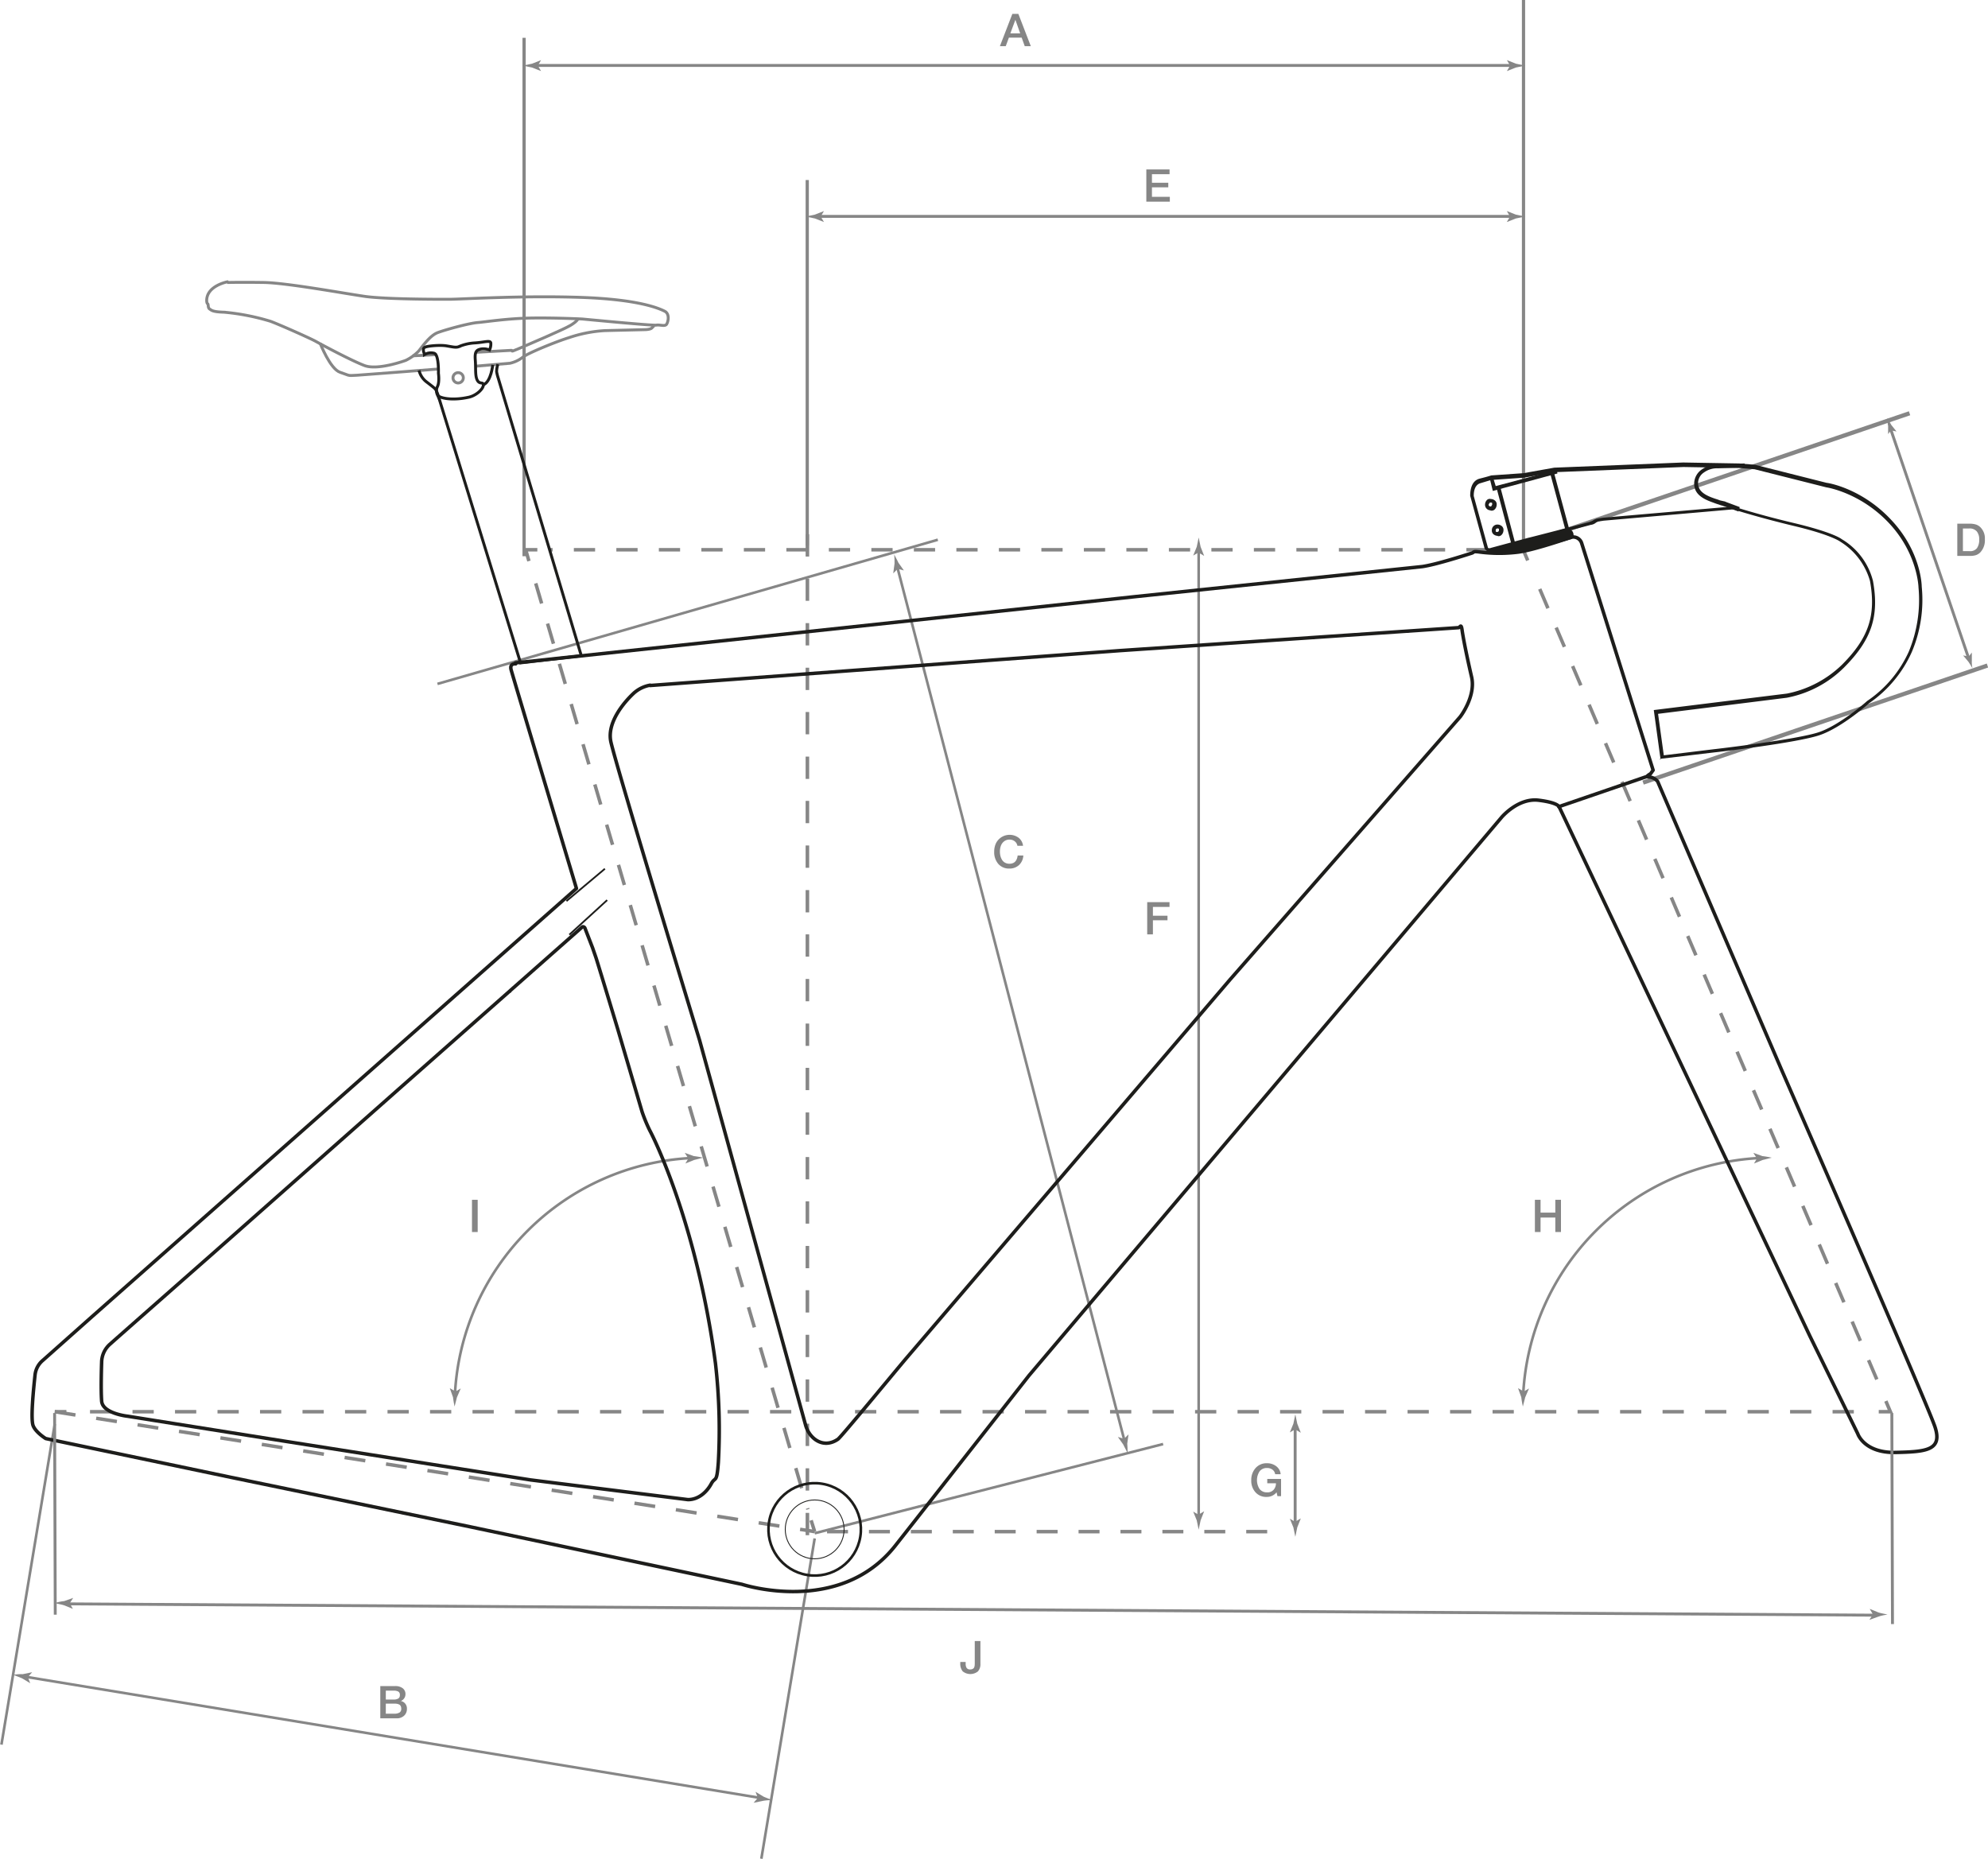 <svg xmlns="http://www.w3.org/2000/svg" xmlns:xlink="http://www.w3.org/1999/xlink" width="682.908" height="638.638" viewBox="0 0 682.908 638.638">
  <defs>
    <clipPath id="clip-path">
      <rect id="Rectángulo_147" data-name="Rectángulo 147" width="682.908" height="638.638" fill="none"/>
    </clipPath>
  </defs>
  <g id="geometria-pulse_26_" data-name="geometria-pulse (26)" transform="translate(0)">
    <rect id="Rectángulo_135" data-name="Rectángulo 135" width="1.11" height="186.537" transform="translate(522.796 0.001)" fill="#868686"/>
    <rect id="Rectángulo_136" data-name="Rectángulo 136" width="1.11" height="125.578" transform="translate(276.745 61.847)" fill="#868686"/>
    <rect id="Rectángulo_137" data-name="Rectángulo 137" width="1.11" height="178.098" transform="translate(179.479 12.991)" fill="#868686"/>
    <rect id="Rectángulo_138" data-name="Rectángulo 138" width="335.735" height="0.999" transform="translate(183.881 21.985)" fill="#868686"/>
    <g id="Grupo_505" data-name="Grupo 505" transform="translate(0)">
      <g id="Grupo_504" data-name="Grupo 504" clip-path="url(#clip-path)">
        <path id="Trazado_2031" data-name="Trazado 2031" d="M166.914,20.488l1.1-1.888-3.08,1.221c-1.1.222-2.091.444-3.19.666,1.1.222,2.09.444,3.19.666l3.08,1.221Z" transform="translate(17.847 2.052)" fill="#868686"/>
        <path id="Trazado_2032" data-name="Trazado 2032" d="M467.3,20.488,466.2,18.6l3.08,1.221c1.1.222,2.091.444,3.19.666-1.1.222-2.09.444-3.19.666l-3.08,1.221Z" transform="translate(51.439 2.052)" fill="#868686"/>
        <rect id="Rectángulo_139" data-name="Rectángulo 139" width="238.654" height="0.999" transform="translate(281.054 73.837)" fill="#868686"/>
        <path id="Trazado_2033" data-name="Trazado 2033" d="M254.437,67.188l1.1-1.888-3.093,1.221c-1.1.222-2.1.444-3.2.666,1.1.222,2.1.444,3.2.666l3.093,1.221Z" transform="translate(27.501 7.205)" fill="#868686"/>
        <path id="Trazado_2034" data-name="Trazado 2034" d="M467.277,67.188l-1.1-1.888,3.093,1.221c1.1.222,2.1.444,3.2.666-1.1.222-2.1.444-3.2.666l-3.093,1.221Z" transform="translate(51.437 7.205)" fill="#868686"/>
        <path id="Trazado_2035" data-name="Trazado 2035" d="M250.465,509.172h-1.221V501.51h1.221Zm0-15.323h-1.221v-7.661h1.221Zm0-15.323h-1.221v-7.661h1.221Zm0-15.212h-1.221v-7.661h1.221Zm0-15.323h-1.221v-7.661h1.221Zm0-15.323h-1.221v-7.661h1.221Zm0-15.212h-1.221V409.8h1.221Zm0-15.323h-1.221v-7.661h1.221Zm0-15.212h-1.221v-7.661h1.221Zm0-15.323h-1.221V363.94h1.221Zm0-15.323h-1.221v-7.661h1.221Zm0-15.212h-1.221v-7.661h1.221Zm0-15.323h-1.221v-7.661h1.221Zm0-15.323h-1.221V302.76h1.221Zm0-15.212h-1.221v-7.661h1.221Zm0-15.323h-1.221v-7.661h1.221Zm0-15.323h-1.221V256.9h1.221Zm0-15.212h-1.221v-7.661h1.221Zm0-15.323h-1.221v-7.661h1.221Zm0-15.212h-1.221v-7.661h1.221Zm0-15.323h-1.221v-7.661h1.221Zm0-15.323h-1.221v-7.661h1.221Zm0-15.212h-1.221V165.3h1.221Z" transform="translate(27.501 18.239)" fill="#868686"/>
        <rect id="Rectángulo_140" data-name="Rectángulo 140" width="0.999" height="33.643" transform="translate(444.406 490.103)" fill="#868686"/>
        <path id="Trazado_2036" data-name="Trazado 2036" d="M400.932,442.819l1.888,1.11L401.6,440.82c-.222-1.11-.444-2.11-.666-3.22-.222,1.11-.444,2.11-.666,3.22l-1.221,3,1.888-1.11Z" transform="translate(44.03 48.284)" fill="#868686"/>
        <path id="Trazado_2037" data-name="Trazado 2037" d="M400.932,470.91l1.888-1.11-1.221,3.109c-.222,1.11-.444,2.11-.666,3.22-.222-1.11-.444-2.11-.666-3.22l-1.221-3,1.888,1.11Z" transform="translate(44.03 51.837)" fill="#868686"/>
        <line id="Línea_1" data-name="Línea 1" x1="155.447" transform="translate(279.854 526.189)" fill="none" stroke="#868686" stroke-miterlimit="10" stroke-width="1.2" stroke-dasharray="7.2 7.2"/>
        <line id="Línea_2" data-name="Línea 2" x2="3.997" transform="translate(18.813 484.996)" fill="none" stroke="#868686" stroke-miterlimit="10" stroke-width="1.2"/>
        <line id="Línea_3" data-name="Línea 3" x2="610.464" transform="translate(30.916 484.996)" fill="none" stroke="#868686" stroke-miterlimit="10" stroke-width="1.2" stroke-dasharray="7.3 7.3"/>
        <path id="Trazado_2038" data-name="Trazado 2038" d="M581.244,437.164h4l-1.555-3.664" transform="translate(64.133 47.832)" fill="none" stroke="#868686" stroke-miterlimit="10" stroke-width="1.2"/>
        <line id="Línea_4" data-name="Línea 4" x1="118.362" y1="277.585" transform="translate(526.349 196.308)" fill="none" stroke="#868686" stroke-miterlimit="10" stroke-width="1.2" stroke-dasharray="7.2 7.2"/>
        <path id="Trazado_2039" data-name="Trazado 2039" d="M473.2,173.764l-1.555-3.664h-4" transform="translate(51.599 18.769)" fill="none" stroke="#868686" stroke-miterlimit="10" stroke-width="1.2"/>
        <line id="Línea_5" data-name="Línea 5" x1="322.331" transform="translate(188.695 188.869)" fill="none" stroke="#868686" stroke-miterlimit="10" stroke-width="1.2" stroke-dasharray="7.3 7.3"/>
        <path id="Trazado_2040" data-name="Trazado 2040" d="M166.641,170.1h-4l1.11,3.886" transform="translate(17.946 18.769)" fill="none" stroke="#868686" stroke-miterlimit="10" stroke-width="1.2"/>
        <line id="Línea_6" data-name="Línea 6" x2="93.49" y2="318.112" transform="translate(184.032 200.416)" fill="none" stroke="#868686" stroke-miterlimit="10" stroke-width="1.2" stroke-dasharray="7.2 7.2"/>
        <line id="Línea_7" data-name="Línea 7" x2="1.221" y2="3.886" transform="translate(278.633 522.303)" fill="none" stroke="#868686" stroke-miterlimit="10" stroke-width="1.2"/>
        <path id="Trazado_2041" data-name="Trazado 2041" d="M552.521,358.3a85.661,85.661,0,0,0-81.277,81.277" transform="translate(51.996 39.534)" fill="none" stroke="#868686" stroke-miterlimit="10" stroke-width="0.9"/>
        <path id="Trazado_2042" data-name="Trazado 2042" d="M543.776,358.477l-1.11,1.888,3-1.221c1-.222,2.11-.555,3.109-.777a32.532,32.532,0,0,0-3.22-.555l-3.109-1.11,1.221,1.888h.111Z" transform="translate(59.852 39.358)" fill="#868686"/>
        <path id="Trazado_2043" data-name="Trazado 2043" d="M471.532,430.721l1.888-1.11-1.332,3.109c-.222,1-.555,2.11-.777,3.109a32.53,32.53,0,0,1-.555-3.22l-1.11-3.109,1.888,1.11Z" transform="translate(51.82 47.39)" fill="#868686"/>
        <path id="Trazado_2044" data-name="Trazado 2044" d="M222.021,358.3a85.661,85.661,0,0,0-81.277,81.277" transform="translate(15.529 39.534)" fill="none" stroke="#868686" stroke-miterlimit="10" stroke-width="0.9"/>
        <path id="Trazado_2045" data-name="Trazado 2045" d="M213.176,358.477l-1.11,1.888,3-1.221c1-.222,2.11-.555,3.109-.777a32.539,32.539,0,0,0-3.22-.555l-3.109-1.11,1.221,1.888Z" transform="translate(23.374 39.358)" fill="#868686"/>
        <path id="Trazado_2046" data-name="Trazado 2046" d="M141.032,430.721l1.888-1.11-1.332,3.109c-.222,1-.555,2.11-.777,3.109a32.552,32.552,0,0,1-.555-3.22l-1.11-3.109,1.888,1.11Z" transform="translate(15.353 47.39)" fill="#868686"/>
        <line id="Línea_8" data-name="Línea 8" y2="332.324" transform="translate(411.762 188.869)" fill="none" stroke="#868686" stroke-miterlimit="10" stroke-width="0.9"/>
        <path id="Trazado_2047" data-name="Trazado 2047" d="M371.032,171.519l1.888,1.11L371.7,169.52c-.222-1.11-.444-2.11-.666-3.22-.222,1.11-.444,2.11-.666,3.22l-1.221,3,1.888-1.11Z" transform="translate(40.731 18.349)" fill="#868686"/>
        <path id="Trazado_2048" data-name="Trazado 2048" d="M371.032,468.71l1.888-1.11-1.221,3.109c-.222,1.11-.444,2.11-.666,3.22-.222-1.11-.444-2.11-.666-3.22l-1.221-3,1.888,1.11Z" transform="translate(40.731 51.594)" fill="#868686"/>
        <line id="Línea_9" data-name="Línea 9" x2="261.04" y2="41.194" transform="translate(18.813 484.996)" fill="none" stroke="#868686" stroke-miterlimit="10" stroke-width="1.2" stroke-dasharray="7.2 7.2"/>
        <line id="Línea_10" data-name="Línea 10" y1="30.645" x2="119.694" transform="translate(279.854 496.099)" fill="none" stroke="#868686" stroke-miterlimit="10" stroke-width="0.9"/>
        <line id="Línea_11" data-name="Línea 11" x1="78.168" y1="300.68" transform="translate(308.168 194.531)" fill="none" stroke="#868686" stroke-miterlimit="10" stroke-width="0.9"/>
        <path id="Trazado_2049" data-name="Trazado 2049" d="M347.954,445.354l-2.11-.666,1.888,2.665c.444,1,1,1.888,1.443,2.887a31.207,31.207,0,0,0-.111-3.22l.444-3.22Z" transform="translate(38.16 48.968)" fill="#868686"/>
        <path id="Trazado_2050" data-name="Trazado 2050" d="M277.9,176.5l-1.554,1.554.444-3.331a31.215,31.215,0,0,0-.111-3.22c.444,1,1,1.888,1.443,2.887l1.888,2.665Z" transform="translate(30.491 18.923)" fill="#868686"/>
        <line id="Línea_12" data-name="Línea 12" x1="171.88" y2="49.521" transform="translate(150.277 185.427)" fill="none" stroke="#868686" stroke-miterlimit="10" stroke-width="0.9"/>
        <line id="Línea_13" data-name="Línea 13" x2="252.491" y2="41.638" transform="translate(8.709 576.044)" fill="none" stroke="#868686" stroke-miterlimit="10" stroke-width="0.9"/>
        <path id="Trazado_2051" data-name="Trazado 2051" d="M9.141,519.066l1.443-1.666-3.22.666a15.713,15.713,0,0,0-3.22.222c1,.444,2,.777,3,1.221l2.776,1.665-.777-2Z" transform="translate(0.457 57.089)" fill="#868686"/>
        <path id="Trazado_2052" data-name="Trazado 2052" d="M234.587,556.4l-.777-2,2.776,1.666c1,.444,2,.777,3,1.221a15.722,15.722,0,0,0-3.22.222l-3.22.666,1.443-1.665Z" transform="translate(25.725 61.171)" fill="#868686"/>
        <line id="Línea_14" data-name="Línea 14" y1="110.146" x2="18.321" transform="translate(0.493 489.215)" fill="none" stroke="#868686" stroke-miterlimit="10" stroke-width="0.9"/>
        <line id="Línea_15" data-name="Línea 15" y1="110.035" x2="18.321" transform="translate(261.533 528.521)" fill="none" stroke="#868686" stroke-miterlimit="10" stroke-width="0.9"/>
        <rect id="Rectángulo_141" data-name="Rectángulo 141" width="124.913" height="1.444" transform="matrix(0.947, -0.322, 0.322, 0.947, 564.194, 268.175)" fill="#868686"/>
        <rect id="Rectángulo_142" data-name="Rectángulo 142" width="127.578" height="1.443" transform="translate(534.957 182.405) rotate(-18.8)" fill="#868686"/>
        <rect id="Rectángulo_143" data-name="Rectángulo 143" width="0.999" height="83.609" transform="translate(648.911 147.332) rotate(-18.796)" fill="#868686"/>
        <path id="Trazado_2053" data-name="Trazado 2053" d="M585.288,133.619l1.776.333-1.776-2.221a26.558,26.558,0,0,0-1.444-2.332,19.406,19.406,0,0,0,.333,2.665v2.776l1.11-1.443Z" transform="translate(64.42 14.278)" fill="#868686"/>
        <path id="Trazado_2054" data-name="Trazado 2054" d="M609.232,203.343l1.11-1.443v2.776a10.372,10.372,0,0,0,.222,2.665,26.585,26.585,0,0,0-1.444-2.332l-1.776-2.11,1.776.333Z" transform="translate(67.013 22.277)" fill="#868686"/>
        <path id="Trazado_2055" data-name="Trazado 2055" d="M176.053,209.731s-2.221-.333-1.554,2.11S196.927,286.9,196.927,286.9L30.487,434.019,13.5,449.12a7.543,7.543,0,0,0-2.554,4.885c-.555,5.108-1.554,15.1-.666,17.432s4.33,4.441,4.33,4.441L78.232,489.2,160.4,506.191l93.379,19.764s33.421,10.992,52.63-13.213c6.662-8.439,45.968-58.515,45.968-58.515L514.706,262.472s5.663-6.773,12.769-5.885,7.106,2.443,7.106,2.443l86.051,181.651,16.433,33.532s2.11,6.551,12.769,6.44c10.659-.222,16.433-.666,13.768-8.772S610.75,348.856,610.75,348.856l-42.415-98.709a4.212,4.212,0,0,0-2.887-1.554c-1.666,0,.444-1.11.444-1.11l.888-1.221-24.539-77.946a3.029,3.029,0,0,0-3.886-2c-4.552,1.554-13.1,4.33-17.765,5a52.109,52.109,0,0,1-13.324,0c-2.443-.333-1.888,0-2.665.333-3.442,1.11-12.547,4-17.1,4.663l-98.6,10.326L175.942,209.4v.333Z" transform="translate(1.095 18.333)" fill="none" stroke="#1d1d1b" stroke-linecap="round" stroke-linejoin="round" stroke-width="1.2"/>
        <path id="Trazado_2056" data-name="Trazado 2056" d="M520.243,245.14l-2.332-16.988,45.746-5.663a37.617,37.617,0,0,0,18.876-9.882c9.216-9.216,11.77-16.988,9.66-28.758A23.373,23.373,0,0,0,581.978,170.3s-3-2.332-16.1-5.441c-11.548-2.776-19.653-5.33-20.652-5.663L500.7,163.086l-1.443.222a2.307,2.307,0,0,0-1.332.555,3.285,3.285,0,0,1-1.665.666c-1.11.333-20.1,5.219-20.985,5.441l-12.658,3.442a2.472,2.472,0,0,1-2.665-.444c0-.111-.222-.333-.222-.555l-4.885-17.876c0-1.777.333-5.108,3.22-5.885,3.109-.777,4-1.11,4-1.11l11.1-.777,10.548-1.888,44.3-1.777,19.209.333,5.441.444,24.65,6.218c.444,0,12.1,1.888,22.207,12.769,10.215,10.881,10.437,22.429,10.437,22.873a45.939,45.939,0,0,1-3.442,22.54A42.157,42.157,0,0,1,591.86,225.82c-.222.222-9.216,8.216-16.766,10.881s-35.2,5.885-36.419,6l-18.654,2.221v.222Zm-.888-15.878,2,14.434,17.321-2.11c.222,0,28.758-3.331,36.086-5.885s16.322-10.548,16.433-10.659a40.7,40.7,0,0,0,14.323-16.988,46.3,46.3,0,0,0,3.331-21.985c0-.222-.333-11.659-10.1-22.1-9.882-10.548-21.43-12.325-21.54-12.325l-24.65-6.218-5.33-.444-19.1-.333-44.191,1.777-10.548,1.888-11.1.777c-.222,0-1.332.333-3.886,1.11-2.554.666-2.332,4.33-2.332,4.441l4.885,17.765c.333.333,1.11,0,1.11,0l12.769-3.442c.222,0,19.875-5.108,20.985-5.441.555-.222.888-.333,1.11-.444a4.436,4.436,0,0,1,2-.777l1.443-.222,44.858-3.886s8.438,2.776,20.652,5.663c13.546,3.22,16.433,5.441,16.544,5.552a23.369,23.369,0,0,1,10.77,14.323c2.221,12.214-.444,20.319-9.993,29.868a37.838,37.838,0,0,1-19.653,10.326l-44.414,5.552v-.222Z" transform="translate(50.187 15.789)" fill="#1d1d1b"/>
        <path id="Trazado_2057" data-name="Trazado 2057" d="M539.467,159.944l-4.774-1.777a1.578,1.578,0,0,1-.666-.222,10.314,10.314,0,0,1-1.443-.444c-.777-.222-1.332-.444-2.221-.777-3.109-1.11-6.329-2.776-6.218-6.551a5.926,5.926,0,0,1,2.554-4.663,9.458,9.458,0,0,1,5.552-1.777l9.216-.333v1.332l-9.216.333a7.623,7.623,0,0,0-4.774,1.443,4.414,4.414,0,0,0-2,3.553c0,2.332,1.443,3.886,5.219,5.219.888.333,1.443.444,2.221.777l1.443.333a1.578,1.578,0,0,1,.666.222l4.774,1.777-.444,1.332v.222Z" transform="translate(57.833 15.822)" fill="#1d1d1b"/>
        <path id="Trazado_2058" data-name="Trazado 2058" d="M461.954,152.65l-1.11-4.552,1.11-.333,1,3.22,19.653-5.219v-.333l1.221-.333.333,1.554Z" transform="translate(50.849 16.01)" fill="#1d1d1b"/>
        <rect id="Rectángulo_144" data-name="Rectángulo 144" width="1.332" height="19.764" transform="matrix(0.967, -0.256, 0.256, 0.967, 514.128, 167.787)" fill="#1d1d1b"/>
        <rect id="Rectángulo_145" data-name="Rectángulo 145" width="1.333" height="19.987" transform="translate(532.52 162.689) rotate(-15.112)" fill="#1d1d1b"/>
        <path id="Trazado_2059" data-name="Trazado 2059" d="M461.332,158.29h0a1.9,1.9,0,0,1-1.888-2,2.339,2.339,0,0,1,.555-1.443,1.387,1.387,0,0,1,1.443-.444,2.339,2.339,0,0,1,1.444.555,1.7,1.7,0,0,1,.555,1.443,2.339,2.339,0,0,1-.555,1.443,1.5,1.5,0,0,1-1.332.555h-.222Zm-.666-2a.622.622,0,0,0,.555.666c.333,0,.333,0,.444-.222,0-.111.222-.222.222-.444v-.444c0-.111-.222-.222-.444-.222s-.333,0-.444.111c0,.111-.222.222-.222.444Z" transform="translate(50.693 17.032)" fill="#1d1d1b"/>
        <path id="Trazado_2060" data-name="Trazado 2060" d="M463.543,166.187h0a2.339,2.339,0,0,1-1.443-.555,1.705,1.705,0,0,1-.555-1.443,1.9,1.9,0,0,1,2-1.888,2.339,2.339,0,0,1,1.443.555,1.7,1.7,0,0,1,.555,1.443,2.339,2.339,0,0,1-.555,1.443,1.494,1.494,0,0,1-1.332.555Zm-.666-2v.444c0,.111.222.222.444.222a.622.622,0,0,0,.666-.555v-.444c0-.111-.222-.222-.444-.222a.622.622,0,0,0-.666.555" transform="translate(50.926 17.907)" fill="#1d1d1b"/>
        <path id="Trazado_2061" data-name="Trazado 2061" d="M202.507,214.016a11.34,11.34,0,0,0-5.663,2.776c-3.442,3.22-9.1,9.993-7.883,16.433S219.5,336.042,219.5,336.042l36.419,132.241c1.332,4.663,6.107,8.216,11.1,4.774,1.11-.777,19.1-22.651,23.428-27.758L401.7,315.168l79.056-90.27s5.552-7.106,3.886-13.879c-1.665-7.217-2.887-13.435-3.22-15.878s-.666-1-1.221-.888L363.95,202.135,202.507,214.127Z" transform="translate(20.831 21.376)" fill="none" stroke="#1d1d1b" stroke-linecap="round" stroke-linejoin="round" stroke-width="1.2"/>
        <path id="Trazado_2062" data-name="Trazado 2062" d="M171.694,308.79l24.761-21.874c.333-.333.777-.111,1,.222l2.665,6.884c.333,1,.888,2.554,1.221,3.553C203.45,304.349,208.78,322,208.78,322l8.328,28.314a53.737,53.737,0,0,0,2.665,6.44c1.221,2.221,16.1,31.867,22.54,79.944a201.124,201.124,0,0,1,1,33.976c-.555,7.55-1,4.775-2.443,7.439s-4.219,5.441-7.994,5.441L178.8,476.784,94.193,463.46l-53.74-8.55s-8.661-.888-8.994-5.219,0-13.324,0-13.324a8.431,8.431,0,0,1,3-6.329c3.22-2.887,35.642-31.423,35.642-31.423l63.511-56.183L171.583,308.9h.111Z" transform="translate(3.455 31.64)" fill="none" stroke="#1d1d1b" stroke-linecap="round" stroke-linejoin="round" stroke-width="1.2"/>
        <line id="Línea_16" data-name="Línea 16" y1="11.881" x2="12.991" transform="translate(195.579 309.229)" fill="none" stroke="#1d1d1b" stroke-miterlimit="10" stroke-width="0.6"/>
        <line id="Línea_17" data-name="Línea 17" y1="11.103" x2="13.213" transform="translate(194.58 298.459)" fill="none" stroke="#1d1d1b" stroke-miterlimit="10" stroke-width="0.6"/>
        <line id="Línea_18" data-name="Línea 18" y1="10.548" x2="30.756" transform="translate(535.454 266.592)" fill="none" stroke="#1d1d1b" stroke-linecap="round" stroke-linejoin="round" stroke-width="1.2"/>
        <circle id="Elipse_3" data-name="Elipse 3" cx="15.878" cy="15.878" r="15.878" transform="translate(261.638 538.542) rotate(-80.783)" fill="none" stroke="#1d1d1b" stroke-miterlimit="10" stroke-width="0.9"/>
        <circle id="Elipse_4" data-name="Elipse 4" cx="10.104" cy="10.104" r="10.104" transform="translate(269.75 515.308)" fill="none" stroke="#1d1d1b" stroke-miterlimit="10" stroke-width="0.3"/>
        <path id="Trazado_2063" data-name="Trazado 2063" d="M71.05,87.2s-7.106,1.332-7.106,6.44c0,0,0,.888.333,1.11s0,1.332.666,1.777,1,1,5,1.11a78.893,78.893,0,0,1,15.878,3.109c2.776,1,13.546,5.774,15.545,6.884s12.1,6.551,16.766,8.328,14.212-1.777,14.212-1.777a15.553,15.553,0,0,0,4.441-3.22c1.443-1.777,3.886-5.33,6.551-6.329s10.77-3.22,13.657-3.442,10.215-1.443,18.765-1.554,17.21.333,17.21.333,24.205,2.332,25.427,2.11,3,.555,3.553-.333,1.11-3.553-.666-4.441-8.661-4.108-29.2-4.774-40.638.666-44.969.666-21.874,0-28.869-1-26.87-4.663-34.754-4.774-12.214,0-12.214,0Z" transform="translate(7.055 9.621)" fill="none" stroke="#868686" stroke-miterlimit="10" stroke-width="1"/>
        <path id="Trazado_2064" data-name="Trazado 2064" d="M147.144,114.712l11.77-1a11.147,11.147,0,0,0,4.33-2c1.666-1.443,11.881-5.552,15.878-6.773a46.685,46.685,0,0,1,12.325-2.443c4.219-.111,13.768-.333,13.768-.333s1.888,0,2.443-.555a1.719,1.719,0,0,0,.555-1.11" transform="translate(16.236 11.089)" fill="none" stroke="#868686" stroke-miterlimit="10" stroke-width="1"/>
        <path id="Trazado_2065" data-name="Trazado 2065" d="M99.044,106.2s3.442,8.883,6.884,9.993,2.221,1.221,5.774,1,27.536-2.11,27.536-2.11h.222" transform="translate(10.928 11.718)" fill="none" stroke="#868686" stroke-miterlimit="10" stroke-width="1"/>
        <line id="Línea_19" data-name="Línea 19" x1="8.328" y2="0.444" transform="translate(141.728 121.804)" fill="none" stroke="#868686" stroke-miterlimit="10" stroke-width="1"/>
        <path id="Trazado_2066" data-name="Trazado 2066" d="M182.431,98.5s-.333,1-2.776,2.443-13.657,6.218-17.543,7.883-1.777.555-2.776.666l-11.992.666" transform="translate(16.258 10.868)" fill="none" stroke="#868686" stroke-miterlimit="10" stroke-width="1"/>
        <path id="Trazado_2067" data-name="Trazado 2067" d="M156.736,112.7a8.092,8.092,0,0,0-.444,2.554,14.862,14.862,0,0,0,.555,2.221l28.536,95.378L164.509,215.3l-28.425-92.269a11.547,11.547,0,0,0-.555-1.332c-.333-.666-.666-.888-3.109-2.776a7.073,7.073,0,0,1-2.776-4.108" transform="translate(14.305 12.435)" fill="none" stroke="#1d1d1b" stroke-miterlimit="10" stroke-width="1"/>
        <path id="Trazado_2068" data-name="Trazado 2068" d="M131.383,110.036s-.888-1.777,0-2.332,5.33-.888,7.439-.555,3.22.666,4.219.333a16.239,16.239,0,0,1,5.663-1.332c3.331-.222,5.219-1,5.441,0a4.84,4.84,0,0,1-.444,2.443,5.309,5.309,0,0,0-3-.333c-1.554.333-2.11,1-1.888,3.775s-.111,5.33.666,6.884,2,.555,2.11,1.554c.111,1.443-2.443,3.775-5,4.33-6,1.332-10.326.222-10.77-.777a3.292,3.292,0,0,1,0-2.887c.777-1.554.333-4.552.333-4.552s.222-6.329-1.443-6.884a4.464,4.464,0,0,0-3.331.444Z" transform="translate(14.453 11.657)" fill="none" stroke="#1d1d1b" stroke-miterlimit="10" stroke-width="1"/>
        <path id="Trazado_2069" data-name="Trazado 2069" d="M152.753,112.9s-.555,5.663-3.109,6.773" transform="translate(16.511 12.457)" fill="none" stroke="#1d1d1b" stroke-miterlimit="10" stroke-width="1"/>
        <circle id="Elipse_5" data-name="Elipse 5" cx="1.777" cy="1.777" r="1.777" transform="matrix(0.16, -0.987, 0.987, 0.16, 155.345, 131.268)" fill="none" stroke="#868686" stroke-miterlimit="10" stroke-width="1"/>
        <path id="Trazado_2070" data-name="Trazado 2070" d="M489.727,165.36a1.326,1.326,0,0,1-1,1.888c-4.885,1.443-20.319,5.663-26.093,5s-1.221-1.666-1.221-1.666l26.315-6.773a1.6,1.6,0,0,1,1.888,1l.222.555Z" transform="translate(50.723 18.068)" fill="#1d1d1b"/>
        <path id="Trazado_2071" data-name="Trazado 2071" d="M16.666,506.485,16.444,437.2h1l.222,69.285Z" transform="translate(1.814 48.24)" fill="#868686"/>
        <path id="Trazado_2072" data-name="Trazado 2072" d="M585.066,509.705l-.222-72.505h1l.222,72.505Z" transform="translate(64.531 48.24)" fill="#868686"/>
        <path id="Trazado_2073" data-name="Trazado 2073" d="M20.744,496.8v-1L642.2,499.686v1Z" transform="translate(2.289 54.706)" fill="#868686"/>
        <path id="Trazado_2074" data-name="Trazado 2074" d="M22.041,496.288l1.221-1.888-3.109,1.11a12.81,12.81,0,0,0-3.109.666c1,.333,2.11.444,3.109.777l3,1.221-1.11-2Z" transform="translate(1.881 54.551)" fill="#868686"/>
        <path id="Trazado_2075" data-name="Trazado 2075" d="M579.565,499.688l-1.11-1.888,3,1.221c1,.333,2.11.444,3.109.777a12.809,12.809,0,0,0-3.109.666l-3.109,1.11Z" transform="translate(63.813 54.926)" fill="#868686"/>
        <path id="Trazado_2076" data-name="Trazado 2076" d="M319.968,15.393h-2.084l-1.057-2.94h-4.386l-1.088,2.94h-2.008L313.623,4.3h2.069Zm-5.3-9.068-1.727,4.666h3.374Z" transform="translate(34.133 0.475)" fill="#868686"/>
        <path id="Trazado_2077" data-name="Trazado 2077" d="M362.63,54.06h-6.05V57h5.614V58.57H356.58v3.266h6.143V63.5H354.65V52.426h7.98Z" transform="translate(39.131 5.785)" fill="#868686"/>
        <path id="Trazado_2078" data-name="Trazado 2078" d="M316.13,268.669a4.715,4.715,0,0,1-3.367,1.221A4.8,4.8,0,0,1,309,268.3a6.1,6.1,0,0,1-1.416-4.215,6.724,6.724,0,0,1,.607-2.886,5.242,5.242,0,0,1,7.73-1.929,4.053,4.053,0,0,1,1.57,2.808h-1.929a2.542,2.542,0,0,0-.934-1.563,2.849,2.849,0,0,0-1.8-.569,2.881,2.881,0,0,0-1.873.623,3.379,3.379,0,0,0-1.089,1.532,5.966,5.966,0,0,0-.319,1.983,6.03,6.03,0,0,0,.187,1.524,4.8,4.8,0,0,0,.56,1.314,2.743,2.743,0,0,0,1.019.956,3.045,3.045,0,0,0,1.5.359q2.472,0,2.83-2.831h1.944a4.787,4.787,0,0,1-1.455,3.259" transform="translate(33.938 28.501)" fill="#868686"/>
        <path id="Trazado_2079" data-name="Trazado 2079" d="M362.589,280.775h-5.708v3.018h5.009v1.57h-5.009V290.2h-1.959V279.126h7.667Z" transform="translate(39.161 30.798)" fill="#868686"/>
        <path id="Trazado_2080" data-name="Trazado 2080" d="M483.824,382.3H481.88v-4.977h-5.07V382.3h-1.944V371.226h1.944v4.4h5.07v-4.4h1.944Z" transform="translate(52.396 40.96)" fill="#868686"/>
        <path id="Trazado_2081" data-name="Trazado 2081" d="M397.353,464.047h-1.245l-.3-1.321a4.282,4.282,0,0,1-3.453,1.586,4.9,4.9,0,0,1-3.786-1.586,5.881,5.881,0,0,1-1.456-4.137,6.117,6.117,0,0,1,1.463-4.177,4.979,4.979,0,0,1,3.949-1.672,5.091,5.091,0,0,1,3.15,1.013,3.794,3.794,0,0,1,1.532,2.753h-1.882a2.383,2.383,0,0,0-.926-1.563,3.05,3.05,0,0,0-1.889-.568,3.085,3.085,0,0,0-2.521,1.12,5.57,5.57,0,0,0,.008,6.136,3.164,3.164,0,0,0,2.574,1.112,2.8,2.8,0,0,0,2.232-.9,3.263,3.263,0,0,0,.786-2.224H392.61v-1.493h4.743Z" transform="translate(42.714 49.954)" fill="#868686"/>
        <path id="Trazado_2082" data-name="Trazado 2082" d="M304.007,515.545a3.682,3.682,0,0,1-.864,2.644,4.174,4.174,0,0,1-5.241-.047,4.159,4.159,0,0,1-.816-2.784v-.421h1.851v.607a2.6,2.6,0,0,0,.341,1.455,1.416,1.416,0,0,0,1.26.505,1.759,1.759,0,0,0,.716-.132,1.3,1.3,0,0,0,.451-.312,1.254,1.254,0,0,0,.241-.505,2.973,2.973,0,0,0,.1-.583c.011-.172.017-.4.017-.692v-7.529h1.944Z" transform="translate(32.78 56.024)" fill="#868686"/>
        <path id="Trazado_2083" data-name="Trazado 2083" d="M122.707,521.69a4.128,4.128,0,0,1,2.667.755,2.479,2.479,0,0,1,.926,2.03,2.482,2.482,0,0,1-1.587,2.332A2.6,2.6,0,0,1,126.8,529.5a3.075,3.075,0,0,1-.973,2.364,3.57,3.57,0,0,1-2.527.9h-5.646V521.69Zm-3.158,4.619h2.645a3.034,3.034,0,0,0,1.648-.35,1.3,1.3,0,0,0,.53-1.175,1.265,1.265,0,0,0-.552-1.228,3.374,3.374,0,0,0-1.563-.3H119.55Zm0,4.869h2.909a3.474,3.474,0,0,0,1.757-.374,1.431,1.431,0,0,0,.638-1.352,1.922,1.922,0,0,0-.194-.911,1.193,1.193,0,0,0-.56-.535,2.815,2.815,0,0,0-.755-.234,5.925,5.925,0,0,0-.917-.062H119.55Z" transform="translate(12.982 57.562)" fill="#868686"/>
        <rect id="Rectángulo_146" data-name="Rectángulo 146" width="1.96" height="11.075" transform="translate(162.133 412.186)" fill="#868686"/>
        <path id="Trazado_2084" data-name="Trazado 2084" d="M609.763,162.027a7.653,7.653,0,0,1,2.022.241,3.975,3.975,0,0,1,1.6.895,5.36,5.36,0,0,1,1.633,4.215,6.089,6.089,0,0,1-1.554,4.495,3.882,3.882,0,0,1-1.486.957,6.731,6.731,0,0,1-2.109.272h-4.323V162.027Zm-2.287,9.441h2.287a2.921,2.921,0,0,0,2.566-1.058,5.03,5.03,0,0,0,.746-2.939,4.222,4.222,0,0,0-.839-2.791,3.2,3.2,0,0,0-2.6-1h-2.162Z" transform="translate(66.815 17.878)" fill="#868686"/>
      </g>
    </g>
  </g>
</svg>
